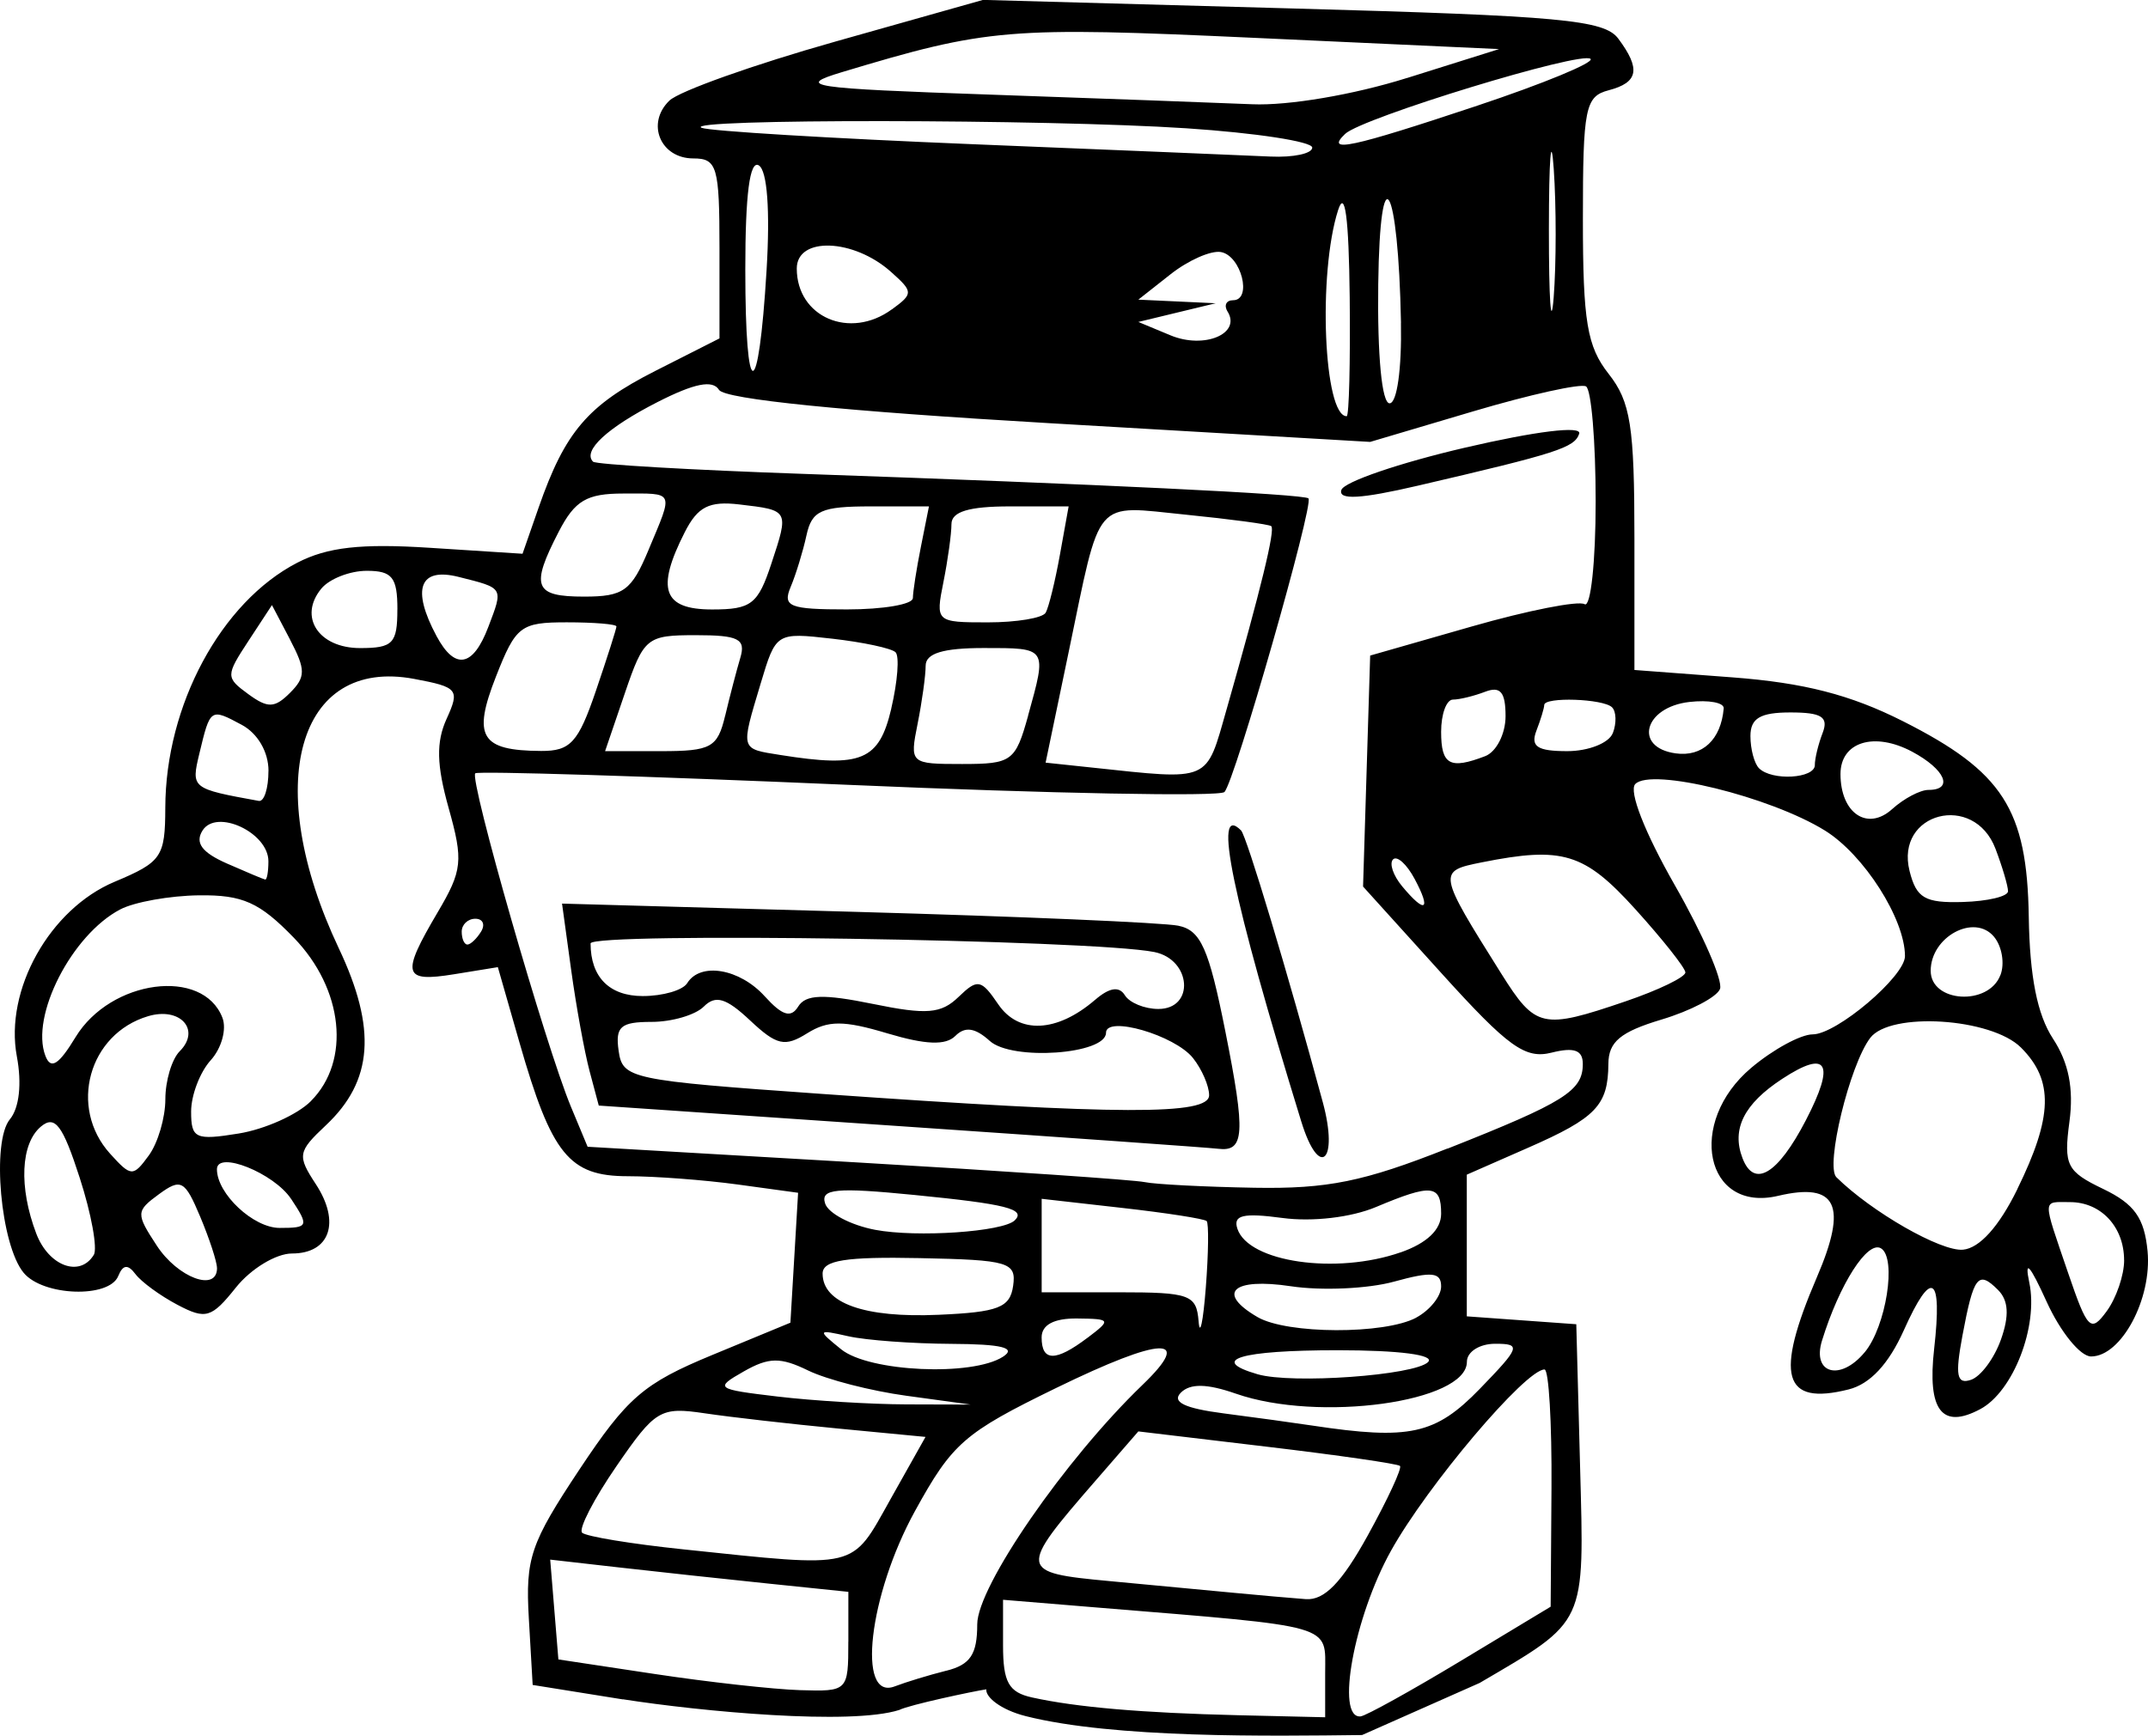 <?xml version="1.0"?>

<!-- Created with Inkscape (http://www.inkscape.org/) --> <svg xmlns:dc="http://purl.org/dc/elements/1.1/" xmlns:cc="http://creativecommons.org/ns#" xmlns:rdf="http://www.w3.org/1999/02/22-rdf-syntax-ns#" xmlns:svg="http://www.w3.org/2000/svg" xmlns="http://www.w3.org/2000/svg" xmlns:sodipodi="http://sodipodi.sourceforge.net/DTD/sodipodi-0.dtd" xmlns:inkscape="http://www.inkscape.org/namespaces/inkscape" width="44.104" height="35.651" viewBox="0 0 44.104 35.651" version="1.1" id="svg2263" inkscape:version="0.92.4 5da689c313, 2019-01-14" sodipodi:docname="feed-me-paper-white.svg"> <defs id="defs2257"> <filter style="color-interpolation-filters:sRGB;" inkscape:label="Invert" id="filter4016"> <feColorMatrix type="hueRotate" values="180" result="color1" id="feColorMatrix4012"></feColorMatrix> <feColorMatrix values="-1 0 0 0 1 0 -1 0 0 1 0 0 -1 0 1 -0.21 -0.72 -0.07 2 0 " result="color2" id="feColorMatrix4014"></feColorMatrix> </filter> </defs> <sodipodi:namedview id="base" pagecolor="#ffffff" bordercolor="#666666" borderopacity="1.0" inkscape:pageopacity="0.0" inkscape:pageshadow="2" inkscape:zoom="2.8" inkscape:cx="47.030634" inkscape:cy="-4.0755128" inkscape:document-units="mm" inkscape:current-layer="layer1" showgrid="false" fit-margin-top="0" fit-margin-left="0" fit-margin-right="0" fit-margin-bottom="0" inkscape:window-width="1918" inkscape:window-height="1037" inkscape:window-x="0" inkscape:window-y="42" inkscape:window-maximized="0" inkscape:pagecheckerboard="true"></sodipodi:namedview>  <g inkscape:label="Layer 1" inkscape:groupmode="layer" id="layer1" transform="translate(-62.428,-100.372)"> <path style="fill:#000000;stroke-width:0.265;filter:url(#filter4016)" d="m 75.217,135.274 -1.852,-0.297 -0.079,-1.37 c -0.071,-1.233 0.033,-1.539 1.04,-3.056 0.983,-1.48 1.316,-1.767 2.725,-2.35 l 1.606,-0.664 0.079,-1.334 0.079,-1.334 -1.24,-0.17 c -0.682,-0.093 -1.697,-0.17 -2.255,-0.17 -1.206,0 -1.565,-0.442 -2.225,-2.742 l -0.445,-1.552 -0.899,0.146 c -1.05,0.17 -1.093,0.01 -0.338,-1.27 0.51,-0.864 0.531,-1.059 0.227,-2.143 -0.249,-0.888 -0.259,-1.356 -0.042,-1.833 0.274,-0.602 0.234,-0.651 -0.667,-0.82 -2.4,-0.45 -3.134,2.177 -1.547,5.532 0.783,1.654 0.704,2.726 -0.266,3.637 -0.577,0.542 -0.59,0.621 -0.206,1.207 0.513,0.782 0.292,1.425 -0.489,1.425 -0.327,0 -0.844,0.314 -1.15,0.697 -0.502,0.629 -0.619,0.664 -1.201,0.357 -0.355,-0.187 -0.743,-0.471 -0.863,-0.631 -0.156,-0.207 -0.257,-0.196 -0.353,0.04 -0.187,0.461 -1.543,0.414 -1.942,-0.066 -0.474,-0.571 -0.664,-2.693 -0.283,-3.153 0.193,-0.233 0.248,-0.731 0.143,-1.291 -0.256,-1.365 0.675,-3.029 2.009,-3.588 0.965,-0.405 1.036,-0.509 1.039,-1.52 0.005,-2.107 1.145,-4.223 2.71,-5.032 0.619,-0.32 1.307,-0.398 2.727,-0.306 l 1.898,0.122 0.331,-0.95 c 0.543,-1.557 1.008,-2.101 2.395,-2.805 l 1.318,-0.668 v -1.848 c 0,-1.681 -0.049,-1.848 -0.537,-1.848 -0.677,0 -0.976,-0.721 -0.491,-1.188 0.202,-0.194 1.733,-0.739 3.403,-1.211 l 3.036,-0.857 6.357,0.176 c 5.514,0.152 6.401,0.235 6.687,0.62 0.465,0.624 0.413,0.9 -0.198,1.06 -0.482,0.126 -0.529,0.361 -0.529,2.645 0,2.106 0.085,2.615 0.529,3.18 0.451,0.573 0.529,1.073 0.529,3.377 v 2.704 l 2.015,0.152 c 1.465,0.111 2.419,0.356 3.494,0.898 2.058,1.038 2.554,1.809 2.588,4.022 0.019,1.225 0.174,2.007 0.497,2.5 0.323,0.493 0.429,1.025 0.338,1.704 -0.12,0.898 -0.058,1.022 0.694,1.383 0.64,0.308 0.844,0.594 0.91,1.276 0.094,0.981 -0.54,2.164 -1.16,2.164 -0.221,0 -0.631,-0.506 -0.912,-1.124 -0.345,-0.759 -0.46,-0.887 -0.356,-0.392 0.189,0.895 -0.33,2.236 -1.006,2.597 -0.788,0.422 -1.091,0.026 -0.948,-1.237 0.172,-1.524 -0.05,-1.66 -0.623,-0.381 -0.311,0.694 -0.693,1.104 -1.133,1.214 -1.349,0.339 -1.523,-0.277 -0.651,-2.306 0.637,-1.48 0.41,-1.954 -0.796,-1.67 -1.499,0.354 -1.888,-1.505 -0.55,-2.631 0.448,-0.377 1.014,-0.685 1.259,-0.685 0.491,0 1.895,-1.191 1.895,-1.607 0,-0.763 -0.843,-2.085 -1.646,-2.581 -1.129,-0.697 -3.566,-1.294 -3.892,-0.953 -0.138,0.145 0.195,0.996 0.811,2.075 0.575,1.006 0.993,1.966 0.929,2.133 -0.064,0.167 -0.605,0.45 -1.202,0.629 -0.843,0.253 -1.087,0.456 -1.09,0.91 -0.006,0.853 -0.251,1.109 -1.65,1.723 l -1.257,0.552 v 1.455 1.455 l 1.124,0.081 1.124,0.081 0.078,2.925 c 0.087,3.273 0.146,3.147 -2.062,4.442 l -2.414,1.07 c -1.884,0.025 -5.103,0.068 -6.905,-0.388 -0.522,-0.132 -0.831,-0.396 -0.81,-0.551 -0.274,0.041 -1.586,0.32 -1.788,0.424 -0.998,0.318 -4.061,0.033 -5.678,-0.22 z m 14.42,-0.539 c 0,-1.015 0.253,-0.942 -4.696,-1.349 l -1.918,-0.158 v 0.937 c 0,0.756 0.115,0.963 0.595,1.069 0.907,0.201 2.264,0.318 4.233,0.365 l 1.786,0.042 z m 2.778,-0.248 1.852,-1.117 0.017,-2.436 c 0.009,-1.34 -0.055,-2.436 -0.143,-2.436 -0.39,0 -2.406,2.381 -3.154,3.726 -0.757,1.362 -1.14,3.449 -0.623,3.399 0.109,-0.011 1.032,-0.522 2.051,-1.136 z m -12.568,-0.398 v -1.024 l -1.654,-0.171 c -0.91,-0.094 -2.287,-0.243 -3.061,-0.331 l -1.407,-0.16 0.084,1.025 0.084,1.025 1.984,0.3 c 1.091,0.165 2.431,0.314 2.977,0.331 0.981,0.03 0.992,0.019 0.992,-0.993 z m 2.009,0.597 c 0.496,-0.124 0.637,-0.336 0.637,-0.954 0,-0.775 1.803,-3.387 3.394,-4.918 1.061,-1.021 0.406,-0.998 -1.769,0.062 -1.896,0.924 -2.136,1.134 -2.904,2.531 -0.949,1.726 -1.2,3.901 -0.416,3.6 0.232,-0.089 0.708,-0.234 1.058,-0.322 z m 8.656,-2.78 c 0.409,-0.741 0.707,-1.383 0.661,-1.427 -0.045,-0.044 -1.272,-0.221 -2.727,-0.394 l -2.645,-0.315 -0.884,1.018 c -1.588,1.828 -1.58,1.882 0.289,2.056 0.908,0.085 2.069,0.194 2.578,0.243 0.509,0.049 1.164,0.106 1.455,0.128 0.381,0.028 0.738,-0.34 1.273,-1.309 z m -9.807,-0.731 0.726,-1.292 -1.784,-0.171 c -0.981,-0.094 -2.219,-0.235 -2.75,-0.314 -0.911,-0.135 -1.015,-0.073 -1.811,1.085 -0.465,0.675 -0.782,1.291 -0.706,1.367 0.077,0.077 1.011,0.231 2.076,0.342 3.623,0.38 3.441,0.424 4.25,-1.018 z m 12.107,-2.279 c 0.831,-0.858 0.855,-0.926 0.316,-0.926 -0.322,0 -0.581,0.165 -0.581,0.371 0,0.828 -3.042,1.248 -4.743,0.654 -0.593,-0.207 -0.938,-0.213 -1.13,-0.021 -0.192,0.192 0.076,0.322 0.88,0.426 0.636,0.082 1.454,0.195 1.818,0.25 2,0.302 2.528,0.186 3.44,-0.754 z m -11.774,0.142 c -0.728,-0.099 -1.635,-0.333 -2.017,-0.519 -0.569,-0.277 -0.807,-0.274 -1.323,0.02 -0.604,0.344 -0.577,0.364 0.694,0.515 0.728,0.086 1.918,0.159 2.646,0.161 l 1.323,0.004 -1.323,-0.181 z m 10.712,-0.693 c 0.146,-0.146 -0.59,-0.242 -1.861,-0.242 -1.998,0 -2.655,0.198 -1.64,0.493 0.703,0.205 3.227,0.024 3.502,-0.251 z m 11.763,-0.463 c 0.174,-0.491 0.155,-0.803 -0.062,-1.019 -0.407,-0.407 -0.5,-0.287 -0.73,0.944 -0.152,0.815 -0.116,1.001 0.175,0.904 0.202,-0.067 0.479,-0.44 0.617,-0.829 z m -20.491,0.354 c 0.283,-0.183 -0.02,-0.259 -1.058,-0.264 -0.8,-0.004 -1.753,-0.074 -2.117,-0.156 -0.638,-0.143 -0.644,-0.134 -0.148,0.268 0.572,0.464 2.69,0.561 3.323,0.152 z m 17.693,-0.091 c 0.439,-0.529 0.661,-1.934 0.336,-2.134 -0.276,-0.171 -0.854,0.733 -1.213,1.895 -0.21,0.681 0.377,0.841 0.876,0.239 z m -15.958,-0.297 c 0.492,-0.372 0.483,-0.389 -0.214,-0.397 -0.474,-0.005 -0.728,0.13 -0.728,0.388 0,0.501 0.287,0.503 0.942,0.008 z m 2.446,-2.398 c -0.046,-0.046 -0.827,-0.168 -1.735,-0.27 l -1.652,-0.187 v 0.96 0.96 h 1.587 c 1.456,0 1.591,0.049 1.635,0.595 0.026,0.327 0.093,0.017 0.148,-0.69 0.055,-0.707 0.063,-1.323 0.017,-1.369 z m 4.303,1.983 c 0.281,-0.151 0.512,-0.439 0.512,-0.64 0,-0.294 -0.191,-0.313 -0.967,-0.099 -0.532,0.147 -1.485,0.19 -2.117,0.095 -1.199,-0.18 -1.541,0.135 -0.686,0.633 0.606,0.353 2.607,0.36 3.259,0.012 z m 14.535,-1.179 c 0,-0.684 -0.474,-1.193 -1.111,-1.193 -0.575,0 -0.572,-0.111 -0.04,1.45 0.4,1.173 0.466,1.239 0.794,0.79 0.197,-0.269 0.358,-0.74 0.358,-1.047 z m -22.811,0.527 c 0.069,-0.486 -0.087,-0.533 -1.918,-0.57 -1.522,-0.031 -1.994,0.044 -1.994,0.318 0,0.608 0.86,0.914 2.381,0.846 1.228,-0.054 1.467,-0.147 1.531,-0.594 z m -16.347,-0.366 c 0,-0.129 -0.156,-0.605 -0.346,-1.058 -0.314,-0.746 -0.394,-0.789 -0.845,-0.459 -0.475,0.348 -0.477,0.397 -0.044,1.058 0.432,0.66 1.236,0.958 1.236,0.459 z m -2.53,-0.268 c 0.081,-0.131 -0.049,-0.845 -0.289,-1.587 -0.349,-1.08 -0.507,-1.29 -0.793,-1.053 -0.42,0.349 -0.46,1.248 -0.099,2.199 0.254,0.668 0.893,0.907 1.18,0.441 z m 26.832,-0.053 c 0.541,-0.189 0.833,-0.467 0.833,-0.794 0,-0.6 -0.192,-0.62 -1.338,-0.138 -0.509,0.214 -1.304,0.307 -1.918,0.225 -0.813,-0.109 -1.021,-0.059 -0.927,0.222 0.229,0.686 2.025,0.946 3.35,0.484 z m 12.662,-1.297 c 0.732,-1.491 0.752,-2.236 0.077,-2.91 -0.609,-0.609 -2.684,-0.742 -3.096,-0.198 -0.423,0.558 -0.926,2.632 -0.694,2.861 0.725,0.715 2.148,1.53 2.6,1.488 0.34,-0.032 0.738,-0.474 1.114,-1.24 z m -20.583,0.638 c 0.234,-0.231 -0.178,-0.335 -2.063,-0.521 -1.61,-0.159 -1.931,-0.128 -1.831,0.176 0.067,0.203 0.529,0.445 1.027,0.54 0.855,0.162 2.628,0.041 2.867,-0.195 z m -14.859,-0.439 c -0.351,-0.531 -1.523,-1.001 -1.523,-0.61 0,0.504 0.749,1.205 1.287,1.205 0.594,0 0.607,-0.035 0.237,-0.595 z m 23.744,-1.033 c 2.402,-0.951 2.778,-1.186 2.778,-1.74 0,-0.284 -0.178,-0.348 -0.641,-0.232 -0.542,0.136 -0.89,-0.115 -2.256,-1.625 l -1.615,-1.786 0.073,-2.372 0.073,-2.372 2.088,-0.598 c 1.148,-0.329 2.19,-0.534 2.315,-0.457 0.125,0.077 0.227,-0.872 0.227,-2.108 0,-1.237 -0.089,-2.301 -0.198,-2.365 -0.109,-0.064 -1.151,0.167 -2.315,0.512 l -2.117,0.628 -6.593,-0.385 c -4.218,-0.246 -6.659,-0.492 -6.777,-0.684 -0.13,-0.21 -0.505,-0.135 -1.261,0.25 -1.032,0.526 -1.548,1.003 -1.325,1.225 0.057,0.057 2.004,0.17 4.326,0.251 6.032,0.209 10.275,0.415 10.363,0.503 0.116,0.116 -1.518,5.829 -1.726,6.031 -0.1,0.098 -3.576,0.032 -7.723,-0.148 -4.147,-0.179 -7.593,-0.286 -7.658,-0.237 -0.133,0.101 1.444,5.601 1.964,6.849 l 0.342,0.821 5.52,0.321 c 3.036,0.177 5.698,0.359 5.917,0.405 0.218,0.046 1.23,0.098 2.249,0.116 1.506,0.026 2.247,-0.124 3.969,-0.806 z m -3.001,-0.552 c -1.427,-4.633 -1.828,-6.574 -1.238,-5.984 0.113,0.113 0.958,2.923 1.678,5.582 0.332,1.224 -0.073,1.593 -0.44,0.401 z m -8.226,0.091 -6.2,-0.424 -0.19,-0.713 c -0.104,-0.392 -0.274,-1.325 -0.377,-2.074 l -0.187,-1.361 6.047,0.17 c 3.326,0.093 6.298,0.221 6.605,0.284 0.463,0.094 0.627,0.462 0.967,2.168 0.42,2.108 0.396,2.481 -0.151,2.413 -0.173,-0.022 -3.105,-0.23 -6.515,-0.463 z m 6.332,-0.638 c 0,-0.19 -0.149,-0.533 -0.331,-0.762 -0.373,-0.469 -1.786,-0.88 -1.786,-0.519 0,0.444 -1.931,0.58 -2.386,0.168 -0.301,-0.272 -0.508,-0.303 -0.707,-0.104 -0.199,0.199 -0.609,0.183 -1.396,-0.052 -0.896,-0.269 -1.219,-0.269 -1.648,-5.3e-4 -0.457,0.286 -0.625,0.248 -1.171,-0.265 -0.491,-0.462 -0.709,-0.527 -0.951,-0.284 -0.173,0.173 -0.656,0.314 -1.073,0.314 -0.636,0 -0.746,0.097 -0.675,0.595 0.081,0.573 0.235,0.606 4.186,0.885 6.131,0.433 7.938,0.438 7.938,0.026 z m -2.341,-1.957 c 0.294,-0.254 0.494,-0.285 0.611,-0.095 0.096,0.155 0.405,0.282 0.688,0.282 0.751,0 0.68,-1.014 -0.082,-1.169 -1.264,-0.256 -11.576,-0.413 -11.576,-0.177 0,0.691 0.386,1.081 1.071,1.081 0.412,0 0.823,-0.119 0.913,-0.265 0.27,-0.437 1.077,-0.3 1.593,0.271 0.359,0.396 0.537,0.451 0.686,0.209 0.154,-0.249 0.519,-0.261 1.532,-0.054 1.107,0.227 1.402,0.203 1.76,-0.143 0.391,-0.378 0.464,-0.365 0.816,0.152 0.421,0.618 1.206,0.581 1.987,-0.092 z m 5.057,-10.473 c 0.055,-0.166 1.197,-0.556 2.538,-0.868 1.458,-0.339 2.4,-0.455 2.345,-0.287 -0.096,0.288 -0.446,0.401 -3.314,1.068 -1.173,0.273 -1.639,0.299 -1.569,0.087 z m -24.147,12.514 c 0,-0.38 0.133,-0.823 0.294,-0.985 0.44,-0.44 0.012,-0.917 -0.647,-0.721 -1.222,0.362 -1.64,1.875 -0.781,2.825 0.431,0.476 0.471,0.478 0.794,0.036 0.187,-0.256 0.34,-0.776 0.34,-1.155 z m 33.683,0.433 c 0.611,-1.178 0.449,-1.463 -0.484,-0.852 -0.787,0.515 -1.045,1.032 -0.816,1.63 0.239,0.623 0.723,0.333 1.3,-0.778 z m -30.696,-0.394 c 0.825,-0.825 0.671,-2.304 -0.35,-3.357 -0.704,-0.726 -1.049,-0.881 -1.945,-0.87 -0.599,0.007 -1.327,0.137 -1.618,0.289 -0.997,0.522 -1.85,2.192 -1.537,3.008 0.11,0.288 0.272,0.188 0.619,-0.384 0.721,-1.186 2.618,-1.436 3.016,-0.398 0.09,0.234 -0.018,0.626 -0.24,0.871 -0.222,0.245 -0.403,0.72 -0.403,1.055 0,0.554 0.088,0.595 0.976,0.451 0.537,-0.087 1.204,-0.386 1.482,-0.664 z m 26.996,-2.05 c 0.681,-0.232 1.233,-0.5 1.227,-0.595 -0.006,-0.096 -0.469,-0.68 -1.028,-1.298 -1.047,-1.157 -1.492,-1.293 -3.154,-0.961 -0.909,0.182 -0.906,0.202 0.401,2.284 0.706,1.124 0.841,1.154 2.554,0.57 z m 7.696,-0.538 c 0.091,-0.237 0.032,-0.591 -0.132,-0.788 -0.402,-0.484 -1.3,-0.002 -1.3,0.699 0,0.654 1.187,0.728 1.431,0.089 z m -31.197,-0.893 c 0.09,-0.146 0.037,-0.265 -0.117,-0.265 -0.154,0 -0.28,0.119 -0.28,0.265 0,0.146 0.052,0.265 0.117,0.265 0.064,0 0.19,-0.119 0.28,-0.265 z m 19.17,-1.081 c -0.162,-0.304 -0.362,-0.485 -0.444,-0.403 -0.082,0.082 0.002,0.33 0.186,0.552 0.476,0.573 0.604,0.499 0.258,-0.149 z m 12.183,0.252 c 0,-0.107 -0.116,-0.5 -0.258,-0.874 -0.443,-1.165 -2.065,-0.744 -1.764,0.457 0.14,0.558 0.314,0.66 1.094,0.637 0.51,-0.015 0.928,-0.114 0.928,-0.221 z m -35.719,-0.617 c 0,-0.588 -1.065,-1.086 -1.352,-0.632 -0.16,0.253 -0.015,0.451 0.497,0.677 0.397,0.175 0.752,0.324 0.789,0.331 0.036,0.007 0.066,-0.162 0.066,-0.376 z m 34.086,-1.465 c 0.524,0 0.344,-0.421 -0.334,-0.784 -0.78,-0.417 -1.473,-0.202 -1.473,0.458 0,0.805 0.553,1.18 1.062,0.719 0.239,-0.216 0.574,-0.393 0.744,-0.393 z M 67.941,116.204 c 0,-0.39 -0.222,-0.771 -0.552,-0.947 -0.641,-0.343 -0.644,-0.342 -0.867,0.589 -0.172,0.718 -0.166,0.723 1.22,0.975 0.109,0.02 0.198,-0.257 0.198,-0.616 z m 19.673,-1.266 c 0.707,-2.48 1.001,-3.69 0.916,-3.76 -0.046,-0.038 -0.832,-0.143 -1.747,-0.235 -1.92,-0.192 -1.742,-0.4 -2.414,2.827 l -0.472,2.265 0.952,0.101 c 2.455,0.261 2.334,0.314 2.765,-1.199 z m 12.077,1.146 c 0,-0.134 0.072,-0.431 0.161,-0.661 0.125,-0.326 -0.021,-0.419 -0.661,-0.419 -0.621,0 -0.822,0.119 -0.822,0.485 0,0.267 0.079,0.564 0.176,0.661 0.264,0.264 1.147,0.213 1.147,-0.067 z m -18.963,-1.161 c 0.13,-0.554 0.17,-1.074 0.088,-1.155 -0.082,-0.082 -0.668,-0.207 -1.302,-0.279 -1.15,-0.13 -1.154,-0.127 -1.468,0.922 -0.413,1.38 -0.426,1.334 0.413,1.468 1.659,0.264 2.019,0.112 2.27,-0.955 z m 2.809,0.147 c 0.39,-1.406 0.401,-1.389 -0.912,-1.389 -0.834,0 -1.191,0.109 -1.191,0.364 0,0.2 -0.074,0.736 -0.165,1.191 -0.164,0.818 -0.154,0.827 0.914,0.827 1.021,0 1.094,-0.053 1.355,-0.992 z m 9.385,0.832 c 0.23,-0.088 0.419,-0.458 0.419,-0.822 0,-0.494 -0.106,-0.621 -0.419,-0.501 -0.23,0.088 -0.528,0.161 -0.661,0.161 -0.134,0 -0.243,0.298 -0.243,0.661 0,0.68 0.179,0.779 0.904,0.501 z m 4.898,-0.981 c 0.01,-0.119 -0.308,-0.178 -0.707,-0.132 -0.928,0.107 -1.149,0.933 -0.282,1.055 0.55,0.078 0.934,-0.28 0.989,-0.923 z m -23.157,-0.36 c 0.232,-0.681 0.422,-1.276 0.422,-1.323 0,-0.047 -0.458,-0.085 -1.018,-0.085 -0.95,0 -1.047,0.074 -1.454,1.11 -0.488,1.241 -0.316,1.525 0.926,1.532 0.602,0.003 0.763,-0.174 1.124,-1.234 z m 2.655,0.51 c 0.095,-0.4 0.235,-0.936 0.311,-1.191 0.115,-0.386 -0.036,-0.463 -0.914,-0.463 -1.009,0 -1.067,0.047 -1.457,1.191 l -0.406,1.191 h 1.146 c 1.032,0 1.163,-0.073 1.319,-0.728 z m 18.226,0.357 c 0.078,-0.204 0.071,-0.442 -0.016,-0.529 -0.178,-0.178 -1.393,-0.219 -1.393,-0.048 0,0.061 -0.072,0.299 -0.161,0.529 -0.124,0.324 0.018,0.419 0.633,0.419 0.437,0 0.858,-0.167 0.936,-0.371 z m -27.158,-1.916 -0.374,-0.713 -0.484,0.738 c -0.467,0.713 -0.467,0.75 -0.003,1.09 0.402,0.294 0.542,0.29 0.857,-0.025 0.325,-0.325 0.325,-0.475 0.003,-1.09 z m 4.068,-0.263 c 0.311,-0.818 0.325,-0.794 -0.61,-1.029 -0.804,-0.202 -0.971,0.247 -0.453,1.215 0.378,0.706 0.749,0.64 1.063,-0.186 z m -1.866,-0.36 c 0,-0.659 -0.106,-0.794 -0.629,-0.794 -0.346,0 -0.765,0.164 -0.931,0.363 -0.48,0.579 -0.061,1.224 0.794,1.224 0.674,0 0.765,-0.095 0.765,-0.794 z m 13.311,0.066 c 0.062,-0.109 0.194,-0.645 0.292,-1.191 l 0.179,-0.992 h -1.203 c -0.844,0 -1.203,0.108 -1.203,0.364 0,0.2 -0.074,0.736 -0.165,1.191 -0.164,0.818 -0.153,0.827 0.91,0.827 0.592,0 1.127,-0.089 1.189,-0.198 z m -5.632,-1.01 c 0.363,-1.099 0.366,-1.093 -0.658,-1.213 -0.621,-0.073 -0.855,0.046 -1.121,0.57 -0.595,1.171 -0.447,1.587 0.562,1.587 0.804,0 0.941,-0.106 1.217,-0.944 z m 2.905,0.712 c 0,-0.127 0.074,-0.604 0.165,-1.058 l 0.165,-0.827 h -1.193 c -1.022,0 -1.211,0.085 -1.322,0.595 -0.071,0.327 -0.217,0.804 -0.324,1.058 -0.171,0.406 -0.028,0.463 1.157,0.463 0.743,0 1.351,-0.104 1.351,-0.232 z m -5.428,-0.991 c 0.515,-1.231 0.547,-1.158 -0.519,-1.158 -0.75,0 -0.993,0.143 -1.323,0.781 -0.587,1.135 -0.509,1.336 0.519,1.336 0.81,0 0.971,-0.117 1.323,-0.958 z m 14.397,-5.193 c -0.018,-1.633 -0.097,-2.227 -0.238,-1.786 -0.418,1.304 -0.295,4.233 0.176,4.233 0.049,0 0.076,-1.101 0.062,-2.447 z m 1.053,0.529 c -0.055,-2.887 -0.432,-3.529 -0.467,-0.794 -0.019,1.476 0.074,2.447 0.233,2.447 0.152,0 0.251,-0.707 0.233,-1.654 z m -13.026,-1.083 c 0.074,-1.226 0.014,-2.043 -0.159,-2.15 -0.186,-0.115 -0.278,0.59 -0.278,2.137 0,2.771 0.27,2.779 0.437,0.013 z m 9.466,0.854 c -0.08,-0.129 -0.029,-0.235 0.112,-0.235 0.4,0 0.168,-0.918 -0.251,-0.99 -0.205,-0.035 -0.67,0.17 -1.033,0.457 l -0.661,0.521 0.794,0.037 0.794,0.037 -0.794,0.192 -0.794,0.192 0.661,0.275 c 0.69,0.287 1.454,-0.031 1.172,-0.488 z m 6.696,-2.938 c -0.054,-0.769 -0.098,-0.207 -0.099,1.248 -8e-4,1.455 0.043,2.084 0.098,1.398 0.054,-0.686 0.055,-1.877 10e-4,-2.646 z m -13.59,2.892 c 0.443,-0.324 0.442,-0.361 -0.016,-0.77 -0.769,-0.688 -1.936,-0.73 -1.936,-0.07 0,0.999 1.091,1.468 1.951,0.839 z m 8.632,-3.324 c 0,-0.124 -1.161,-0.302 -2.58,-0.396 -2.888,-0.191 -10.415,-0.199 -9.957,-0.01 0.163,0.067 2.663,0.218 5.556,0.336 2.893,0.118 5.648,0.232 6.121,0.254 0.473,0.022 0.86,-0.061 0.86,-0.184 z m 3.389,-0.861 c 1.356,-0.452 2.402,-0.884 2.326,-0.96 -0.173,-0.173 -4.695,1.209 -5.04,1.54 -0.418,0.4 0.11,0.288 2.715,-0.58 z m -1.446,-0.567 1.893,-0.595 -5.027,-0.231 c -5.054,-0.232 -5.468,-0.198 -8.467,0.705 -0.962,0.29 -0.686,0.332 3.043,0.461 2.256,0.079 4.678,0.168 5.383,0.198 0.741,0.032 2.081,-0.195 3.175,-0.539 z" id="path2819" inkscape:connector-curvature="0" sodipodi:nodetypes="ccccsccccsccsccccsccscccccccccccccscssccccccscsccccccccscccccccscsscccccccccccccccscccsccscccscccsccccccccccccccccsccccccccccccccccccccccccssssccccccccccccsccccsccccccccccccccscccscccscccccsccscccsccccccscccccccccscscccssscccccccccccccccsscsscscccscscsccccccccccccsccsccsccccccccsccscsccccccsccssccscsscscccccccccccccccccccccccccccscccsccsccsssccscccssscccccscccscsccccscscsscccsccsscccccssccccccccccssscsscscssccccccssccccccsccscccscscccccccccccccsscsscccsscsccccscsccsccsssscssccscccscccscccscccsccccccccccccssccccccccccsccscscscs"></path> </g>
</svg>
